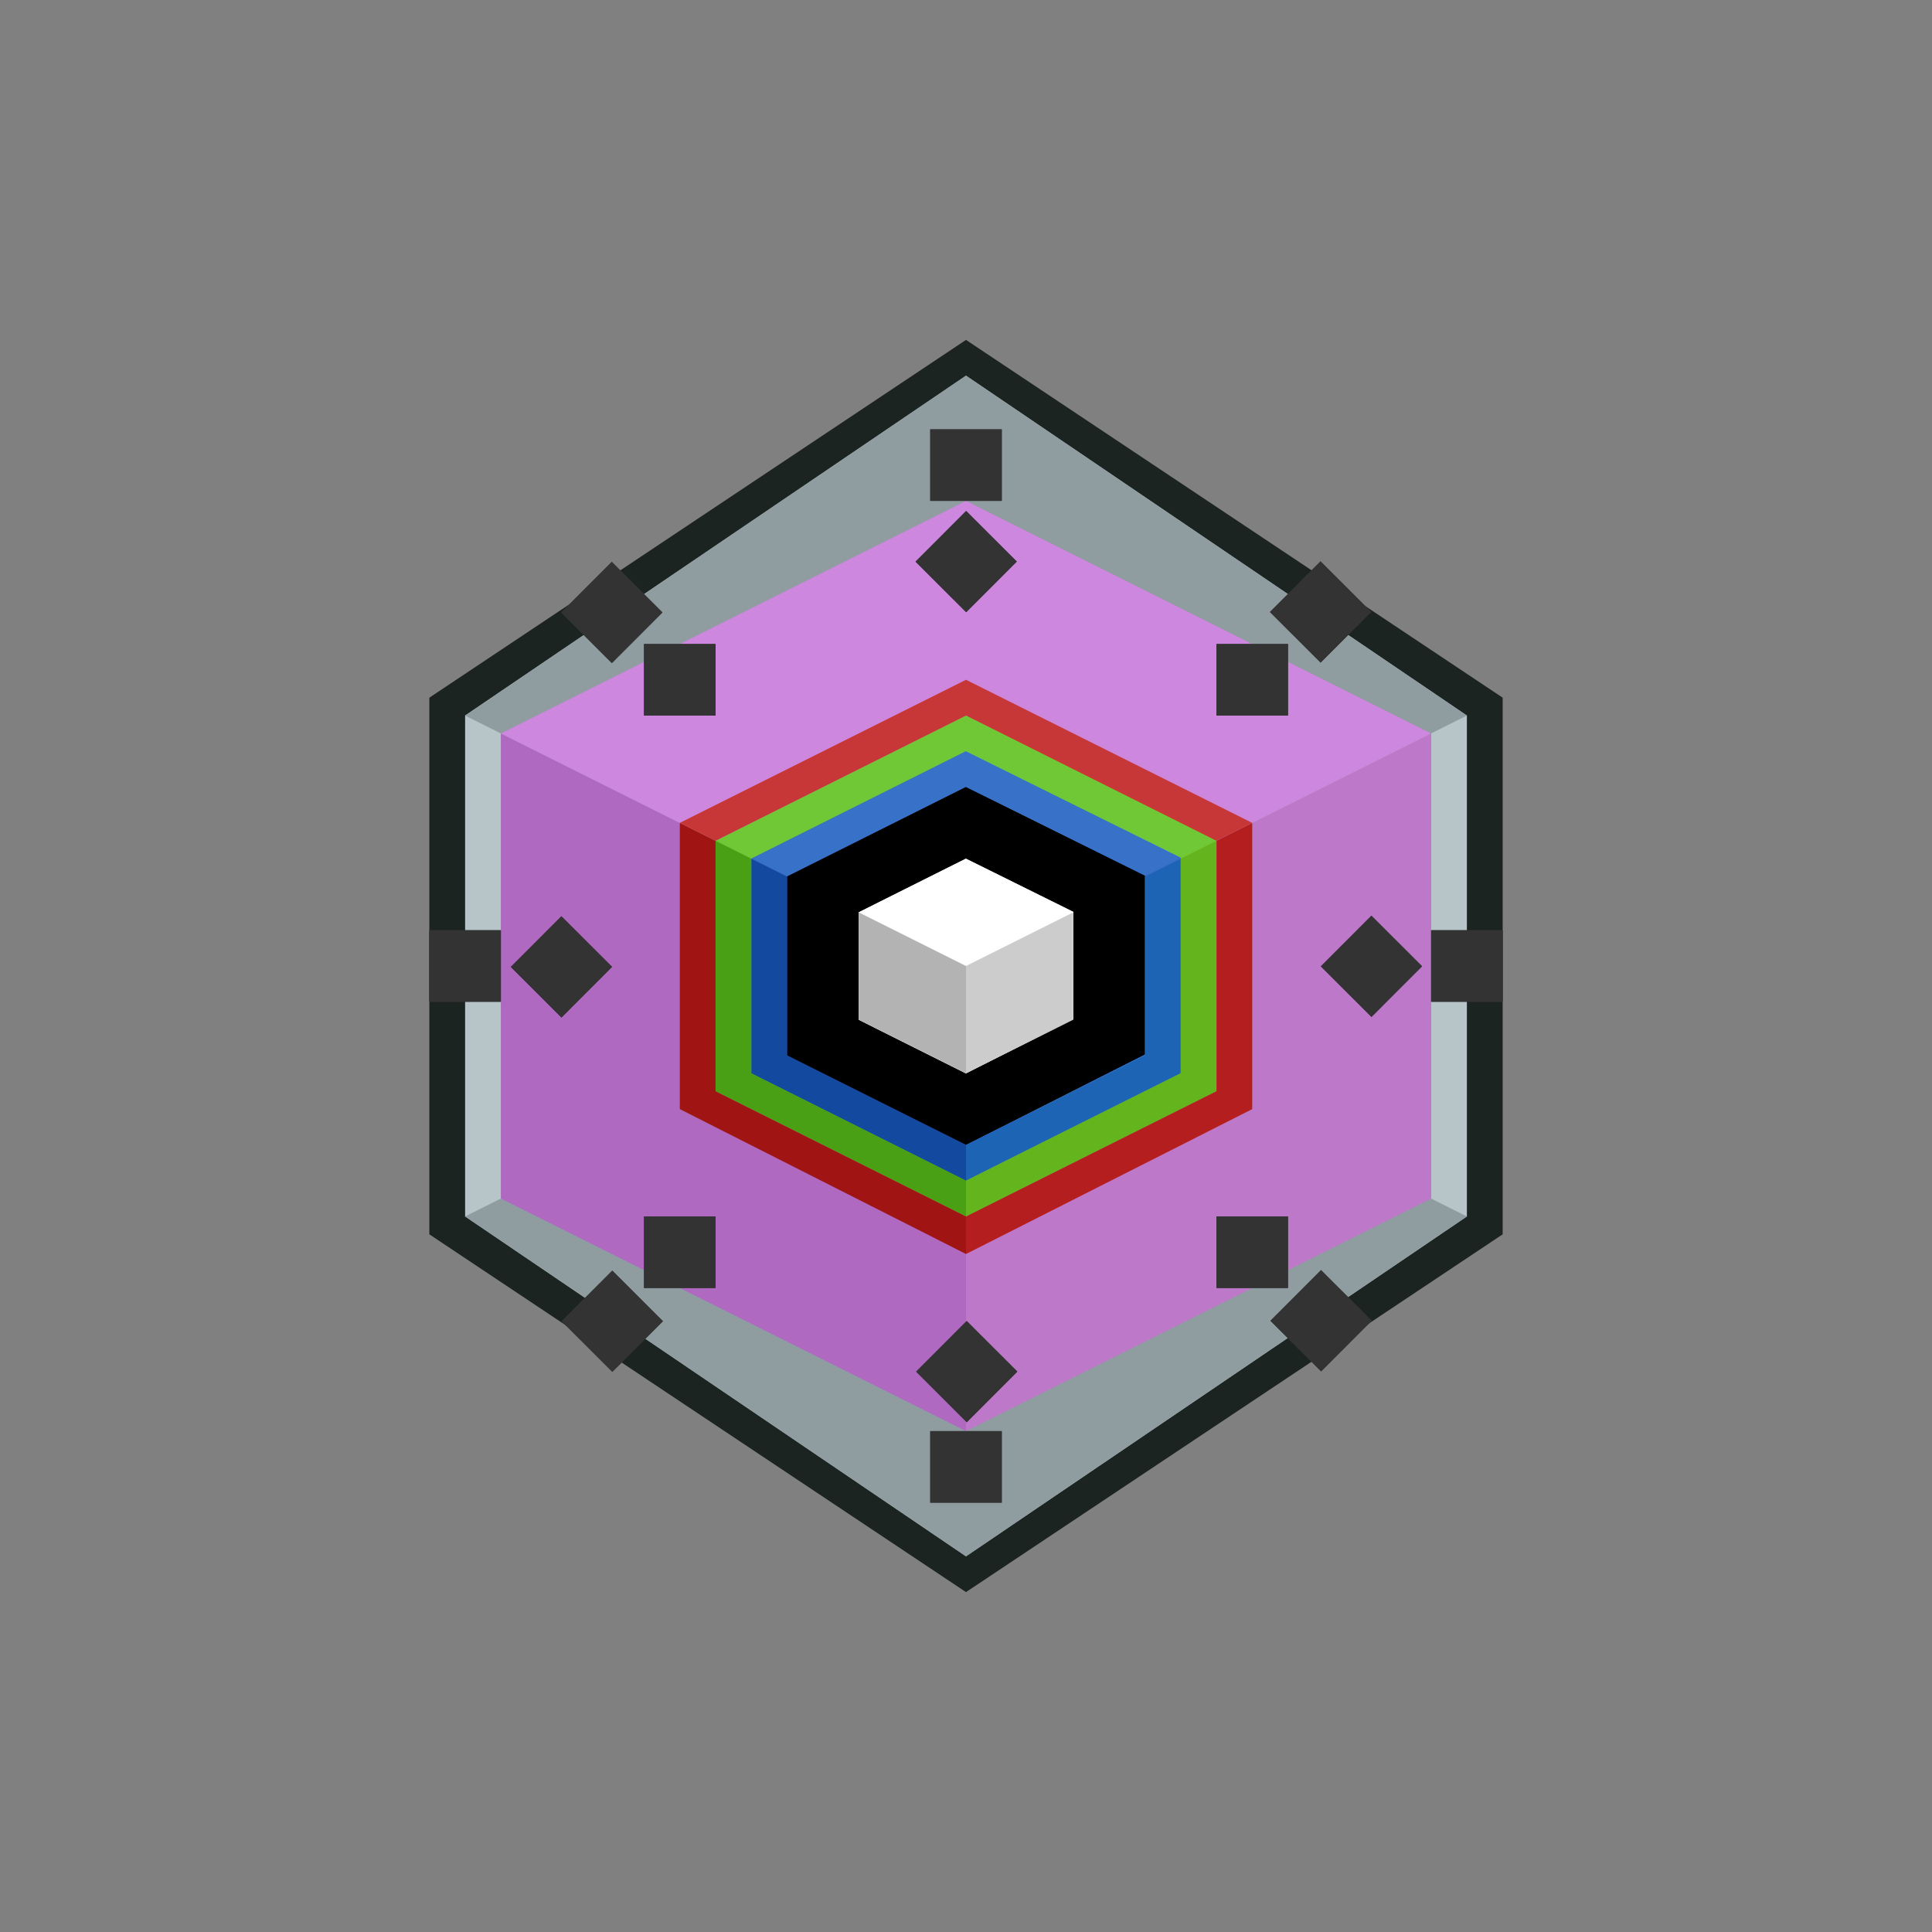 <?xml version="1.0" encoding="UTF-8" standalone="no"?>
<!-- Created with Inkscape (http://www.inkscape.org/) -->

<svg
   xmlns:dc="http://purl.org/dc/elements/1.1/"
   xmlns:cc="http://creativecommons.org/ns#"
   xmlns:rdf="http://www.w3.org/1999/02/22-rdf-syntax-ns#"
   xmlns:svg="http://www.w3.org/2000/svg"
   xmlns="http://www.w3.org/2000/svg"
   xmlns:sodipodi="http://sodipodi.sourceforge.net/DTD/sodipodi-0.dtd"
   xmlns:inkscape="http://www.inkscape.org/namespaces/inkscape"
   width="1080"
   height="1080"
   id="svg2"
   version="1.1"
   inkscape:version="0.48.5 r10040"
   sodipodi:docname="mffnewconc?.svg"
   inkscape:export-filename="/home/robin/Documents/mffnewconc5?.png"
   inkscape:export-xdpi="90"
   inkscape:export-ydpi="90">
  <rect width="100%" height="100%" fill="#808080" stroke="none"/>
  <defs
     id="defs4">
    <inkscape:perspective
       sodipodi:type="inkscape:persp3d"
       inkscape:vp_x="260 : 540 : 1"
       inkscape:vp_y="0 : 1000 : 0"
       inkscape:vp_z="820 : 541.42857 : 1"
       inkscape:persp3d-origin="540 : 360 : 1"
       id="perspective3815" />
    <inkscape:perspective
       sodipodi:type="inkscape:persp3d"
       inkscape:vp_x="220.16209 : 539.34384 : 1"
       inkscape:vp_y="0 : 1147.5441 : 0"
       inkscape:vp_z="859.51372 : 540.98317 : 1"
       inkscape:persp3d-origin="539.83791 : 332.78589 : 1"
       id="perspective3815-8" />
    <inkscape:perspective
       sodipodi:type="inkscape:persp3d"
       inkscape:vp_x="260.14183 : 540.00001 : 1"
       inkscape:vp_y="0 : 999.99996 : 0"
       inkscape:vp_z="819.5745 : 541.42856 : 1"
       inkscape:persp3d-origin="539.85817 : 360 : 1"
       id="perspective3815-8-7" />
    <inkscape:perspective
       sodipodi:type="inkscape:persp3d"
       inkscape:vp_x="300.12157 : 540.00002 : 1"
       inkscape:vp_y="0 : 857.14285 : 0"
       inkscape:vp_z="779.63528 : 541.22449 : 1"
       inkscape:persp3d-origin="539.87843 : 385.71429 : 1"
       id="perspective3815-8-7-0" />
    <inkscape:perspective
       sodipodi:type="inkscape:persp3d"
       inkscape:vp_x="340.10131 : 540.00001 : 1"
       inkscape:vp_y="0 : 714.28573 : 0"
       inkscape:vp_z="739.69607 : 541.02041 : 1"
       inkscape:persp3d-origin="539.89869 : 411.42857 : 1"
       id="perspective3815-8-7-0-6" />
    <inkscape:perspective
       sodipodi:type="inkscape:persp3d"
       inkscape:vp_x="420.06078 : 540.00001 : 1"
       inkscape:vp_y="0 : 428.57144 : 0"
       inkscape:vp_z="659.81765 : 540.61225 : 1"
       inkscape:persp3d-origin="539.93922 : 462.85714 : 1"
       id="perspective3815-8-7-0-6-3" />
    <inkscape:perspective
       sodipodi:type="inkscape:persp3d"
       inkscape:vp_x="240.16209 : 679.34384 : 1"
       inkscape:vp_y="0 : 1147.5441 : 0"
       inkscape:vp_z="879.51372 : 680.98317 : 1"
       inkscape:persp3d-origin="559.83791 : 472.78589 : 1"
       id="perspective3815-8-0" />
    <inkscape:perspective
       sodipodi:type="inkscape:persp3d"
       inkscape:vp_x="20.263402 : 540 : 1"
       inkscape:vp_y="0 : 1857.1429 : 0"
       inkscape:vp_z="1059.2098 : 542.65302 : 1"
       inkscape:persp3d-origin="539.7366 : 205.71429 : 1"
       id="perspective3815-8-8" />
  </defs>
  <sodipodi:namedview
     id="base"
     pagecolor="#ffffff"
     bordercolor="#666666"
     borderopacity="1.0"
     inkscape:pageopacity="0.0"
     inkscape:pageshadow="2"
     inkscape:zoom="0.5"
     inkscape:cx="534.5613"
     inkscape:cy="360.97292"
     inkscape:document-units="px"
     inkscape:current-layer="layer1"
     showgrid="false"
     showguides="true"
     inkscape:guide-bbox="true"
     inkscape:window-width="1280"
     inkscape:window-height="734"
     inkscape:window-x="0"
     inkscape:window-y="27"
     inkscape:window-maximized="1">
    <inkscape:grid
       type="xygrid"
       id="grid2985"
       empspacing="5"
       visible="true"
       enabled="true"
       snapvisiblegridlinesonly="true" />
  </sodipodi:namedview>
  <g
     inkscape:groupmode="layer"
     id="layer2"
     inkscape:label="Calque"
     style="display:none"
     sodipodi:insensitive="true">
    <g
       sodipodi:type="inkscape:box3d"
       style="fill:#c83737;fill-opacity:1;stroke:none"
       id="g3817-6-7"
       inkscape:perspectiveID="#perspective3815-8-0"
       inkscape:corner0="1 : 0.32 : 0 : 1"
       inkscape:corner7="-2.220446e-16 : 0.04 : 1.0040647 : 1">
      <path
         sodipodi:type="inkscape:box3dside"
         id="path3827-4-7"
         style="fill:#c83737;fill-rule:evenodd;stroke:none"
         inkscape:box3dsidetype="13"
         d="M 400,480.984 559.838,561.312 720,480 560.27,453.588 z" />
      <path
         sodipodi:type="inkscape:box3dside"
         id="path3819-4-1"
         style="fill:#c83737;fill-rule:evenodd;stroke:none"
         inkscape:box3dsidetype="6"
         d="m 400,320.328 0,160.656 160.27,-27.396 0,-106.959 z" />
      <path
         sodipodi:type="inkscape:box3dside"
         id="path3829-4-6"
         style="fill:#c83737;fill-rule:evenodd;stroke:none"
         inkscape:box3dsidetype="11"
         d="M 560.27,346.629 720,319.67 720,480 560.27,453.588 z" />
      <path
         sodipodi:type="inkscape:box3dside"
         id="path3821-3-2"
         style="fill:#c83737;fill-rule:evenodd;stroke:none"
         inkscape:box3dsidetype="5"
         d="M 400,320.328 559.838,240 720,319.67 560.27,346.629 z" />
      <path
         sodipodi:type="inkscape:box3dside"
         id="path3825-2-3"
         style="fill:#c83737;fill-rule:evenodd;stroke:none"
         inkscape:box3dsidetype="14"
         d="m 559.838,240 0,321.312 L 720,480 720,319.67 z" />
      <path
         sodipodi:type="inkscape:box3dside"
         id="path3823-6-2"
         style="fill:#c83737;fill-rule:evenodd;stroke:none"
         inkscape:box3dsidetype="3"
         d="M 400,320.328 559.838,240 l 0,321.312 L 400,480.984 z" />
    </g>
    <path
       sodipodi:type="arc"
       style="fill:#000000;fill-opacity:1;stroke:none"
       id="path3049-3"
       sodipodi:cx="540"
       sodipodi:cy="540"
       sodipodi:rx="540"
       sodipodi:ry="540"
       d="M 1080,540 A 540,540 0 1 1 0,540 540,540 0 1 1 1080,540 z"
       transform="matrix(0.778,0,0,0.778,120,120)" />
    <path
       sodipodi:type="arc"
       style="fill:#b7c4c8;fill-opacity:1;stroke:none"
       id="path3051-1"
       sodipodi:cx="540"
       sodipodi:cy="540"
       sodipodi:rx="380"
       sodipodi:ry="380"
       d="m 920,540 a 380,380 0 1 1 -760,0 380,380 0 1 1 760,0 z" />
  </g>
  <g
     inkscape:groupmode="layer"
     id="layer4"
     inkscape:label="Calque#2"
     style="display:inline"
     sodipodi:insensitive="true">
    <path
       style="fill:#1c2422;stroke:#000000;stroke-width:0;stroke-linecap:butt;stroke-linejoin:miter;stroke-miterlimit:4;stroke-opacity:1;stroke-dasharray:none"
       d="m 540,190 -300,200 0,300 300,200 300,-200 0,-300 z"
       id="path4270"
       inkscape:connector-curvature="0"
       sodipodi:nodetypes="ccccccc" />
    <path
       style="fill:#b7c4c8;stroke:#000000;stroke-width:0;stroke-linecap:butt;stroke-linejoin:miter;stroke-miterlimit:4;stroke-opacity:1;stroke-dasharray:none"
       d="M 260,400 260,680 540,870 820,680 820,400 540,210 z"
       id="path4272"
       inkscape:connector-curvature="0"
       sodipodi:nodetypes="ccccccc" />
    <path
       style="fill:#8f9ca0;fill-opacity:1;stroke:#000000;stroke-width:0;stroke-linecap:butt;stroke-linejoin:miter;stroke-miterlimit:4;stroke-opacity:1;stroke-dasharray:none"
       d="m 260,680 20,-10 0,-260 -20,-10 280,-190 280,190 -20,10 0,260 20,10 -280,190 z"
       id="path5704"
       inkscape:connector-curvature="0"
       sodipodi:nodetypes="ccccccccccc" />
  </g>
  <g
     inkscape:groupmode="layer"
     id="layer3"
     inkscape:label="Calque#1"
     sodipodi:insensitive="true">
    <path
       style="fill:#af69c0;fill-opacity:1;stroke:#000000;stroke-width:0;stroke-linecap:butt;stroke-linejoin:miter;stroke-miterlimit:4;stroke-opacity:1;stroke-dasharray:none"
       d="m 380,460 0,160 160,80 0,100 -260,-130 0,-260 z"
       id="path5688"
       inkscape:connector-curvature="0" />
    <path
       style="fill:#be78ca;fill-opacity:1;stroke:#000000;stroke-width:0;stroke-linecap:butt;stroke-linejoin:miter;stroke-miterlimit:4;stroke-opacity:1;stroke-dasharray:none"
       d="m 540,700 0,100 260,-130 0,-260 -100,50 0,160 z"
       id="path5698"
       inkscape:connector-curvature="0"
       sodipodi:nodetypes="ccccccc" />
    <path
       style="fill:#cd87de;fill-opacity:1;stroke:#000000;stroke-width:0;stroke-linecap:butt;stroke-linejoin:miter;stroke-miterlimit:4;stroke-opacity:1;stroke-dasharray:none"
       d="M 280,410 540,280 800,410 540,540 z"
       id="path3873"
       inkscape:connector-curvature="0" />
  </g>
  <g
     inkscape:label="Calque 1"
     inkscape:groupmode="layer"
     id="layer1"
     transform="translate(0,27.638)">
    <rect
       style="fill:#333333;fill-opacity:1;stroke:none"
       id="rect3053"
       width="40"
       height="40"
       x="520"
       y="240"
       transform="translate(0,-27.638)" />
    <rect
       style="fill:#333333;fill-opacity:1;stroke:none"
       id="rect3053-9"
       width="40"
       height="40"
       x="800"
       y="492.362" />
    <rect
       style="fill:#333333;fill-opacity:1;stroke:none"
       id="rect3053-9-7"
       width="40"
       height="40"
       x="520"
       y="772.362" />
    <rect
       style="fill:#333333;fill-opacity:1;stroke:none"
       id="rect3053-9-1"
       width="40"
       height="40"
       x="240"
       y="492.362" />
    <rect
       style="fill:#333333;fill-opacity:1;stroke:none"
       id="rect3053-9-1-1"
       width="40"
       height="40"
       x="360"
       y="332.362" />
    <rect
       style="fill:#333333;fill-opacity:1;stroke:none"
       id="rect3053-9-1-1-7"
       width="40"
       height="40"
       x="680"
       y="332.362" />
    <rect
       style="fill:#333333;fill-opacity:1;stroke:none"
       id="rect3053-9-1-1-5"
       width="40"
       height="40"
       x="360"
       y="652.362" />
    <rect
       style="fill:#333333;fill-opacity:1;stroke:none"
       id="rect3053-9-1-1-7-2"
       width="40"
       height="40"
       x="680"
       y="652.362" />
    <rect
       style="fill:#333333;fill-opacity:1;stroke:none"
       id="rect3053-94"
       width="40"
       height="40"
       x="520"
       y="212.362" />
    <rect
       style="fill:#333333;fill-opacity:1;stroke:none"
       id="rect3053-9-11"
       width="40"
       height="40"
       x="800"
       y="492.362" />
    <rect
       style="fill:#333333;fill-opacity:1;stroke:none"
       id="rect3053-9-7-7"
       width="40"
       height="40"
       x="520"
       y="772.362" />
    <rect
       style="fill:#333333;fill-opacity:1;stroke:none"
       id="rect3053-9-1-5"
       width="40"
       height="40"
       x="240"
       y="492.362" />
    <rect
       style="fill:#333333;fill-opacity:1;stroke:none"
       id="rect3053-9-1-1-1"
       width="40"
       height="40"
       x="360"
       y="332.362" />
    <rect
       style="fill:#333333;fill-opacity:1;stroke:none"
       id="rect3053-9-1-1-7-1"
       width="40"
       height="40"
       x="680"
       y="332.362" />
    <rect
       style="fill:#333333;fill-opacity:1;stroke:none"
       id="rect3053-9-1-1-5-1"
       width="40"
       height="40"
       x="360"
       y="652.362" />
    <rect
       style="fill:#333333;fill-opacity:1;stroke:none"
       id="rect3053-9-1-1-7-2-3"
       width="40"
       height="40"
       x="680"
       y="652.362" />
    <rect
       style="fill:#333333;fill-opacity:1;stroke:none"
       id="rect3053-1"
       width="40"
       height="40"
       x="-1.06"
       y="444.148"
       transform="matrix(0.707,-0.708,0.708,0.707,0,0)" />
    <rect
       style="fill:#333333;fill-opacity:1;stroke:none"
       id="rect3053-9-9"
       width="40"
       height="40"
       x="278.94"
       y="724.148"
       transform="matrix(0.707,-0.708,0.708,0.707,0,0)" />
    <rect
       style="fill:#333333;fill-opacity:1;stroke:none"
       id="rect3053-9-7-2"
       width="40"
       height="40"
       x="-1.06"
       y="1004.148"
       transform="matrix(0.707,-0.708,0.708,0.707,0,0)" />
    <rect
       style="fill:#333333;fill-opacity:1;stroke:none"
       id="rect3053-9-1-6"
       width="40"
       height="40"
       x="-281.06"
       y="724.148"
       transform="matrix(0.707,-0.708,0.708,0.707,0,0)" />
    <rect
       style="fill:#333333;fill-opacity:1;stroke:none"
       id="rect3053-9-1-1-4"
       width="40"
       height="40"
       x="-161.06"
       y="564.148"
       transform="matrix(0.707,-0.708,0.708,0.707,0,0)" />
    <rect
       style="fill:#333333;fill-opacity:1;stroke:none"
       id="rect3053-9-1-1-7-3"
       width="40"
       height="40"
       x="158.94"
       y="564.148"
       transform="matrix(0.707,-0.708,0.708,0.707,0,0)" />
    <rect
       style="fill:#333333;fill-opacity:1;stroke:none"
       id="rect3053-9-1-1-5-9"
       width="40"
       height="40"
       x="-161.06"
       y="884.148"
       transform="matrix(0.707,-0.708,0.708,0.707,0,0)" />
    <rect
       style="fill:#333333;fill-opacity:1;stroke:none"
       id="rect3053-9-1-1-7-2-9"
       width="40"
       height="40"
       x="158.94"
       y="884.148"
       transform="matrix(0.707,-0.708,0.708,0.707,0,0)" />
    <rect
       style="fill:#333333;fill-opacity:1;stroke:none"
       id="rect3053-94-2"
       width="40"
       height="40"
       x="-1.06"
       y="444.148"
       transform="matrix(0.707,-0.708,0.708,0.707,0,0)" />
    <rect
       style="fill:#333333;fill-opacity:1;stroke:none"
       id="rect3053-9-11-5"
       width="40"
       height="40"
       x="278.94"
       y="724.148"
       transform="matrix(0.707,-0.708,0.708,0.707,0,0)" />
    <rect
       style="fill:#333333;fill-opacity:1;stroke:none"
       id="rect3053-9-7-7-3"
       width="40"
       height="40"
       x="-1.06"
       y="1004.148"
       transform="matrix(0.707,-0.708,0.708,0.707,0,0)" />
    <rect
       style="fill:#333333;fill-opacity:1;stroke:none"
       id="rect3053-9-1-5-4"
       width="40"
       height="40"
       x="-281.06"
       y="724.148"
       transform="matrix(0.707,-0.708,0.708,0.707,0,0)" />
    <rect
       style="fill:#333333;fill-opacity:1;stroke:none"
       id="rect3053-9-1-1-1-3"
       width="40"
       height="40"
       x="-161.06"
       y="564.148"
       transform="matrix(0.707,-0.708,0.708,0.707,0,0)" />
    <rect
       style="fill:#333333;fill-opacity:1;stroke:none"
       id="rect3053-9-1-1-7-1-5"
       width="40"
       height="40"
       x="158.94"
       y="564.148"
       transform="matrix(0.707,-0.708,0.708,0.707,0,0)" />
    <rect
       style="fill:#333333;fill-opacity:1;stroke:none"
       id="rect3053-9-1-1-5-1-0"
       width="40"
       height="40"
       x="-161.06"
       y="884.148"
       transform="matrix(0.707,-0.708,0.708,0.707,0,0)" />
    <rect
       style="fill:#333333;fill-opacity:1;stroke:none"
       id="rect3053-9-1-1-7-2-3-1"
       width="40"
       height="40"
       x="158.94"
       y="884.148"
       transform="matrix(0.707,-0.708,0.708,0.707,0,0)" />
    <g
       sodipodi:type="inkscape:box3d"
       style="fill:#333333;fill-opacity:1;stroke:none"
       id="g3817"
       inkscape:perspectiveID="#perspective3815"
       inkscape:corner0="1 : 0.32 : 0 : 1"
       inkscape:corner7="-2.220446e-16 : 0.04 : 1.0040647 : 1">
      <path
         sodipodi:type="inkscape:box3dside"
         id="path3827"
         style="fill:#afafde;fill-rule:evenodd;stroke:none"
         inkscape:box3dsidetype="13"
         d="m 400,582.362 140,70 140.284,-70.858 -139.905,-23.016 z" />
      <path
         sodipodi:type="inkscape:box3dside"
         id="path3819"
         style="fill:#353564;fill-rule:evenodd;stroke:none"
         inkscape:box3dsidetype="6"
         d="m 400,442.362 0,140 140.379,-23.874 0,-93.207 z" />
      <path
         sodipodi:type="inkscape:box3dside"
         id="path3829"
         style="fill:#e9e9ff;fill-rule:evenodd;stroke:none"
         inkscape:box3dsidetype="11"
         d="m 540.379,465.281 139.905,-23.493 0,139.716 -139.905,-23.016 z" />
      <path
         sodipodi:type="inkscape:box3dside"
         id="path3821"
         style="fill:#4d4d9f;fill-rule:evenodd;stroke:none"
         inkscape:box3dsidetype="5"
         d="m 400,442.362 140,-70 140.284,69.426 -139.905,23.493 z" />
      <path
         sodipodi:type="inkscape:box3dside"
         id="path3825"
         style="fill:#d7d7ff;fill-rule:evenodd;stroke:none"
         inkscape:box3dsidetype="14"
         d="m 540,372.362 0,280 140.284,-70.858 0,-139.716 z" />
      <path
         sodipodi:type="inkscape:box3dside"
         id="path3823"
         style="fill:#8686bf;fill-rule:evenodd;stroke:none"
         inkscape:box3dsidetype="3"
         d="m 400,442.362 140,-70 0,280 -140,-70 z" />
    </g>
    <g
       sodipodi:type="inkscape:box3d"
       style="fill:#71c837;fill-opacity:1;stroke:none"
       id="g3817-6-3"
       inkscape:perspectiveID="#perspective3815-8-7"
       inkscape:corner0="1 : 0.32 : 0 : 1"
       inkscape:corner7="-2.220446e-16 : 0.04 : 1.0040647 : 1">
      <path
         sodipodi:type="inkscape:box3dside"
         id="path3827-4-0"
         style="fill:#71c837;fill-rule:evenodd;stroke:none"
         inkscape:box3dsidetype="13"
         d="m 400,582.362 139.858,70 L 680,581.504 540.237,558.488 z" />
      <path
         sodipodi:type="inkscape:box3dside"
         id="path3819-4-0"
         style="fill:#71c837;fill-rule:evenodd;stroke:none"
         inkscape:box3dsidetype="6"
         d="m 400,442.362 0,140 140.237,-23.874 0,-93.207 z" />
      <path
         sodipodi:type="inkscape:box3dside"
         id="path3829-4-0"
         style="fill:#71c837;fill-rule:evenodd;stroke:none"
         inkscape:box3dsidetype="11"
         d="M 540.237,465.281 680,441.788 680,581.504 540.237,558.488 z" />
      <path
         sodipodi:type="inkscape:box3dside"
         id="path3821-3-3"
         style="fill:#71c837;fill-rule:evenodd;stroke:none"
         inkscape:box3dsidetype="5"
         d="M 400,442.362 539.858,372.362 680,441.788 540.237,465.281 z" />
      <path
         sodipodi:type="inkscape:box3dside"
         id="path3825-2-9"
         style="fill:#71c837;fill-rule:evenodd;stroke:none"
         inkscape:box3dsidetype="14"
         d="m 539.858,372.362 0,280 L 680,581.504 680,441.788 z" />
      <path
         sodipodi:type="inkscape:box3dside"
         id="path3823-6-1"
         style="fill:#71c837;fill-rule:evenodd;stroke:none"
         inkscape:box3dsidetype="3"
         d="m 400,442.362 139.858,-70 0,280 -139.858,-70 z" />
    </g>
    <g
       sodipodi:type="inkscape:box3d"
       style="fill:#3771c8;fill-opacity:1;stroke:none"
       id="g3817-6-3-1"
       inkscape:perspectiveID="#perspective3815-8-7-0"
       inkscape:corner0="1 : 0.32 : 0 : 1"
       inkscape:corner7="-2.220446e-16 : 0.04 : 1.0040647 : 1">
      <path
         sodipodi:type="inkscape:box3dside"
         id="path3827-4-0-7"
         style="fill:#3771c8;fill-rule:evenodd;stroke:none"
         inkscape:box3dsidetype="13"
         d="M 420,572.362 539.878,632.362 660,571.627 540.203,551.899 z" />
      <path
         sodipodi:type="inkscape:box3dside"
         id="path3819-4-0-0"
         style="fill:#3771c8;fill-rule:evenodd;stroke:none"
         inkscape:box3dsidetype="6"
         d="m 420,452.362 0,120 120.203,-20.463 0,-79.892 z" />
      <path
         sodipodi:type="inkscape:box3dside"
         id="path3829-4-0-1"
         style="fill:#3771c8;fill-rule:evenodd;stroke:none"
         inkscape:box3dsidetype="11"
         d="M 540.203,472.007 660,451.87 660,571.627 540.203,551.899 z" />
      <path
         sodipodi:type="inkscape:box3dside"
         id="path3821-3-3-9"
         style="fill:#3771c8;fill-rule:evenodd;stroke:none"
         inkscape:box3dsidetype="5"
         d="M 420,452.362 539.878,392.362 660,451.87 540.203,472.007 z" />
      <path
         sodipodi:type="inkscape:box3dside"
         id="path3825-2-9-5"
         style="fill:#3771c8;fill-rule:evenodd;stroke:none"
         inkscape:box3dsidetype="14"
         d="m 539.878,392.362 0,240 L 660,571.627 660,451.87 z" />
      <path
         sodipodi:type="inkscape:box3dside"
         id="path3823-6-1-9"
         style="fill:#3771c8;fill-rule:evenodd;stroke:none"
         inkscape:box3dsidetype="3"
         d="m 420,452.362 119.878,-60 0,240 L 420,572.362 z" />
    </g>
    <g
       sodipodi:type="inkscape:box3d"
       style="fill:#000000;fill-opacity:1;stroke:none"
       id="g3817-6-3-1-0"
       inkscape:perspectiveID="#perspective3815-8-7-0-6"
       inkscape:corner0="1 : 0.32 : 0 : 1"
       inkscape:corner7="-2.220446e-16 : 0.04 : 1.0040647 : 1">
      <path
         sodipodi:type="inkscape:box3dside"
         id="path3827-4-0-7-6"
         style="fill:#000000;fill-rule:evenodd;stroke:none"
         inkscape:box3dsidetype="13"
         d="m 440,562.362 99.899,50 L 640,561.75 540.169,545.309 z" />
      <path
         sodipodi:type="inkscape:box3dside"
         id="path3819-4-0-0-2"
         style="fill:#000000;fill-rule:evenodd;stroke:none"
         inkscape:box3dsidetype="6"
         d="m 440,462.362 0,100 100.169,-17.053 0,-66.576 z" />
      <path
         sodipodi:type="inkscape:box3dside"
         id="path3829-4-0-1-5"
         style="fill:#000000;fill-rule:evenodd;stroke:none"
         inkscape:box3dsidetype="11"
         d="M 540.169,478.733 640,461.952 l 0,99.797 -99.831,-16.44 z" />
      <path
         sodipodi:type="inkscape:box3dside"
         id="path3821-3-3-9-8"
         style="fill:#000000;fill-rule:evenodd;stroke:none"
         inkscape:box3dsidetype="5"
         d="m 440,462.362 99.899,-50 L 640,461.952 540.169,478.733 z" />
      <path
         sodipodi:type="inkscape:box3dside"
         id="path3825-2-9-5-8"
         style="fill:#000000;fill-rule:evenodd;stroke:none"
         inkscape:box3dsidetype="14"
         d="m 539.899,412.362 0,200 L 640,561.75 l 0,-99.797 z" />
      <path
         sodipodi:type="inkscape:box3dside"
         id="path3823-6-1-9-2"
         style="fill:#000000;fill-rule:evenodd;stroke:none"
         inkscape:box3dsidetype="3"
         d="m 440,462.362 99.899,-50 0,200 -99.899,-50 z" />
    </g>
    <g
       sodipodi:type="inkscape:box3d"
       style="fill:#ffffff;fill-opacity:1;stroke:none"
       id="g3817-6-3-1-0-1"
       inkscape:perspectiveID="#perspective3815-8-7-0-6-3"
       inkscape:corner0="1 : 0.32 : 0 : 1"
       inkscape:corner7="-2.220446e-16 : 0.04 : 1.0040647 : 1">
      <path
         sodipodi:type="inkscape:box3dside"
         id="path3827-4-0-7-6-2"
         style="fill:#ffffff;fill-rule:evenodd;stroke:none"
         inkscape:box3dsidetype="13"
         d="m 480,542.362 59.939,30 60.061,-30.368 -59.899,-9.864 z" />
      <path
         sodipodi:type="inkscape:box3dside"
         id="path3819-4-0-0-2-5"
         style="fill:#ffffff;fill-rule:evenodd;stroke:none"
         inkscape:box3dsidetype="6"
         d="m 480,482.362 0,60 60.101,-10.232 0,-39.946 z" />
      <path
         sodipodi:type="inkscape:box3dside"
         id="path3829-4-0-1-5-4"
         style="fill:#ffffff;fill-rule:evenodd;stroke:none"
         inkscape:box3dsidetype="11"
         d="m 540.101,492.185 59.899,-10.068 0,59.878 -59.899,-9.864 z" />
      <path
         sodipodi:type="inkscape:box3dside"
         id="path3821-3-3-9-8-1"
         style="fill:#ffffff;fill-rule:evenodd;stroke:none"
         inkscape:box3dsidetype="5"
         d="m 480,482.362 59.939,-30 60.061,29.754 -59.899,10.068 z" />
      <path
         sodipodi:type="inkscape:box3dside"
         id="path3825-2-9-5-8-9"
         style="fill:#ffffff;fill-rule:evenodd;stroke:none"
         inkscape:box3dsidetype="14"
         d="m 539.939,452.362 0,120 60.061,-30.368 0,-59.878 z" />
      <path
         sodipodi:type="inkscape:box3dside"
         id="path3823-6-1-9-2-0"
         style="fill:#ffffff;fill-rule:evenodd;stroke:none"
         inkscape:box3dsidetype="3"
         d="m 480,482.362 59.939,-30 0,120 L 480,542.362 z" />
    </g>
    <path
       style="fill:#b3b3b3;fill-opacity:1;stroke:#000000;stroke-width:0;stroke-linecap:butt;stroke-linejoin:miter;stroke-miterlimit:4;stroke-opacity:1;stroke-dasharray:none"
       d="m 480,510 60,30 0,60 -60,-30 z"
       id="path5680"
       inkscape:connector-curvature="0"
       transform="translate(0,-27.638)" />
    <path
       style="fill:#1449a0;fill-opacity:1;stroke:#000000;stroke-width:0;stroke-linecap:butt;stroke-linejoin:miter;stroke-miterlimit:4;stroke-opacity:1;stroke-dasharray:none"
       d="m 420,480 20,10 0,100 100,50 0,20 -120,-60 z"
       id="path5682"
       inkscape:connector-curvature="0"
       transform="translate(0,-27.638)" />
    <path
       style="fill:#49a014;fill-opacity:1;stroke:#000000;stroke-width:0;stroke-linecap:butt;stroke-linejoin:miter;stroke-miterlimit:4;stroke-opacity:1;stroke-dasharray:none"
       d="m 400,470 20,10 0,120 120,60 0,20 -140,-70 z"
       id="path5684"
       inkscape:connector-curvature="0"
       transform="translate(0,-27.638)" />
    <path
       style="fill:#a01414;fill-opacity:1;stroke:#000000;stroke-width:0;stroke-linecap:butt;stroke-linejoin:miter;stroke-miterlimit:4;stroke-opacity:1;stroke-dasharray:none"
       d="m 380,460 20,10 0,140 140,70 0,21 -160,-81 z"
       id="path5686"
       inkscape:connector-curvature="0"
       transform="translate(0,-27.638)"
       sodipodi:nodetypes="ccccccc" />
    <path
       style="fill:#cccccc;stroke:#000000;stroke-width:0;stroke-linecap:butt;stroke-linejoin:miter;stroke-miterlimit:4;stroke-opacity:1;stroke-dasharray:none"
       d="m 540,540 60,-30 0,60 -60,30 z"
       id="path5690"
       inkscape:connector-curvature="0"
       transform="translate(0,-27.638)" />
    <path
       style="fill:#1e64b4;fill-opacity:1;stroke:#000000;stroke-width:0;stroke-linecap:butt;stroke-linejoin:miter;stroke-miterlimit:4;stroke-opacity:1;stroke-dasharray:none"
       d="m 640,490 20,-10 0,120 -120,60 0,-20 100,-50 z"
       id="path5692"
       inkscape:connector-curvature="0"
       transform="translate(0,-27.638)" />
    <path
       style="fill:#64b41e;fill-opacity:1;stroke:#000000;stroke-width:0;stroke-linecap:butt;stroke-linejoin:miter;stroke-miterlimit:4;stroke-opacity:1;stroke-dasharray:none"
       d="m 660,480 20,-10 0,140 -140,70 0,-20 120,-60 z"
       id="path5694"
       inkscape:connector-curvature="0"
       transform="translate(0,-27.638)" />
    <path
       style="fill:#b41e1e;fill-opacity:1;stroke:#000000;stroke-width:0;stroke-linecap:butt;stroke-linejoin:miter;stroke-miterlimit:4;stroke-opacity:1;stroke-dasharray:none"
       d="m 680,470 20,-10 0,160 -160,81 0,-21 140,-70 z"
       id="path5696"
       inkscape:connector-curvature="0"
       transform="translate(0,-27.638)"
       sodipodi:nodetypes="ccccccc" />
    <path
       style="fill:#c83737;stroke:#000000;stroke-width:0;stroke-linecap:butt;stroke-linejoin:miter;stroke-opacity:1;fill-opacity:1;stroke-miterlimit:4;stroke-dasharray:none"
       d="m 400,470 140,-70 140,70 20,-10 -160,-80 -160,80 z"
       id="path3886"
       inkscape:connector-curvature="0"
       transform="translate(0,-27.638)" />
  </g>
</svg>
